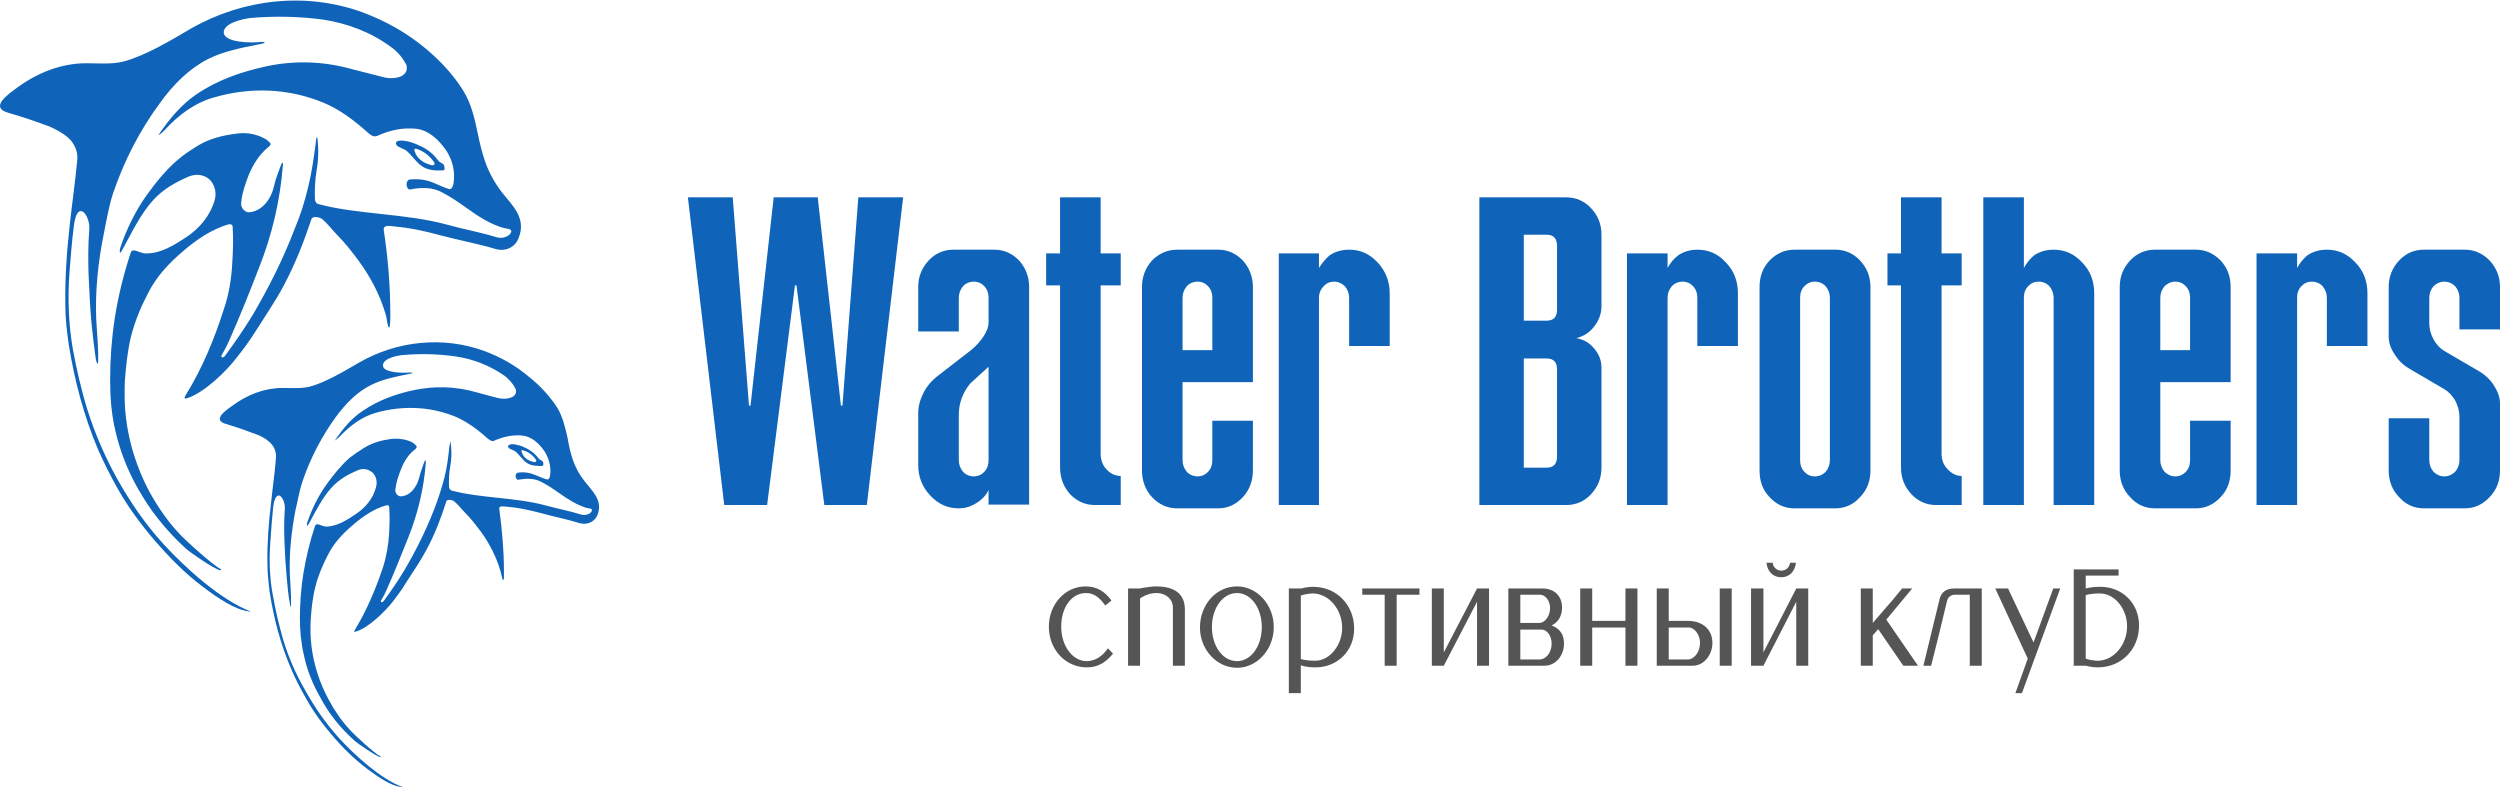 <?xml version="1.0" encoding="UTF-8"?> <svg xmlns="http://www.w3.org/2000/svg" width="400" height="126" viewBox="0 0 400 126" fill="none"> <g clip-path="url(#clip0_101_2)"> <path fill-rule="evenodd" clip-rule="evenodd" d="M85.701 73.895C85.577 73.961 85.454 73.961 85.33 73.895C84.588 73.762 83.722 73.231 83.475 72.301C83.413 72.168 83.351 71.968 83.599 72.035C84.464 72.234 85.206 72.766 85.763 73.563C85.825 73.696 85.825 73.829 85.701 73.895ZM58.803 123.055C56.763 121.527 54.846 119.667 53.115 117.607C51.569 115.814 50.147 113.887 48.972 111.761C48.106 110.233 47.303 108.705 46.622 107.111C44.953 103.258 43.84 99.139 43.16 94.821C42.974 93.293 42.789 91.765 42.789 90.171C42.727 86.982 42.974 83.793 43.345 80.671C43.593 78.213 43.964 75.755 44.149 73.297C44.273 72.234 43.778 71.304 43.098 70.706C42.418 70.108 41.676 69.71 40.872 69.444C39.326 68.846 37.78 68.315 36.234 67.85C33.823 67.252 36.111 65.657 37.162 64.927C39.573 63.133 42.356 62.07 45.2 62.07C46.622 62.07 48.106 62.203 49.529 61.871C52.064 61.206 55.032 59.413 57.443 58.018C63.565 54.497 70.923 53.766 77.477 56.157C80.012 57.088 82.547 58.483 84.773 60.409C86.443 61.738 87.989 63.399 89.225 65.325C90.029 66.72 90.462 68.448 90.833 70.175C91.019 71.304 91.266 72.433 91.637 73.496C92.07 74.825 92.75 76.021 93.554 77.017C94.79 78.612 96.522 80.073 95.594 82.398C95.1 83.594 93.863 83.993 92.812 83.727C90.71 83.063 88.545 82.664 86.443 82.066C84.65 81.601 82.857 81.203 81.064 81.07C80.692 81.07 79.765 80.804 79.889 81.468C80.322 84.723 80.631 88.045 80.631 91.367C80.631 91.699 80.631 92.164 80.631 92.496C80.569 92.762 80.507 93.028 80.383 92.629C80.26 92.23 80.198 91.765 80.074 91.367C79.394 89.041 78.281 86.916 76.983 85.122C76.179 84.059 75.375 82.996 74.447 82.066C73.829 81.468 73.334 80.737 72.654 80.206C72.469 80.007 71.541 79.807 71.418 80.206C70.552 82.93 69.562 85.521 68.264 87.912C67.275 89.772 66.038 91.566 64.925 93.293C64.307 94.356 63.565 95.286 62.885 96.216C61.586 97.877 58.865 100.534 56.887 101.066C56.516 101.199 56.701 100.866 56.887 100.601C58.68 97.611 60.102 94.29 61.277 90.769C61.833 89.041 62.142 87.181 62.266 85.321C62.328 83.926 62.39 82.531 62.266 81.136C62.266 80.804 62.019 80.804 61.772 80.87C59.855 81.402 58.062 82.598 56.392 84.059C54.908 85.321 53.424 86.849 52.435 88.842C51.631 90.437 50.889 92.097 50.456 93.891C50.023 95.552 49.838 97.346 49.714 99.139C49.652 100.534 49.652 101.996 49.838 103.391C50.209 106.447 51.198 109.37 52.558 111.894C53.548 113.754 54.661 115.349 55.959 116.744C56.578 117.475 60.04 120.663 60.844 120.995C60.968 121.062 60.906 121.128 60.782 121.128C60.102 120.929 57.381 119.069 56.825 118.604C55.65 117.541 54.537 116.412 53.548 115.149C52.682 114.02 51.878 112.824 51.198 111.496C50.023 109.436 49.096 107.178 48.601 104.72C48.168 102.859 47.983 100.866 47.983 98.94C47.983 96.482 48.168 94.09 48.539 91.765C48.972 89.174 49.59 86.584 50.394 84.192C50.642 83.461 51.445 84.258 52.249 84.258C53.919 84.192 55.465 83.262 57.01 82.199C58.371 81.269 59.669 79.874 60.164 77.947C60.473 76.884 60.04 75.755 59.236 75.356C58.556 74.958 57.814 74.958 57.134 75.29C55.712 75.888 54.29 76.685 53.115 77.947C51.569 79.608 50.518 81.8 49.343 83.926C49.034 84.458 49.096 83.793 49.157 83.594C49.961 81.269 51.013 79.21 52.311 77.416C53.424 75.888 54.599 74.426 55.959 73.231C56.639 72.699 57.443 72.168 58.185 71.703C59.545 70.839 61.029 70.441 62.514 70.241C63.688 70.108 64.863 70.241 65.976 70.773C66.162 70.906 66.409 71.105 66.594 71.304C66.78 71.503 66.594 71.769 66.409 71.902C65.42 72.633 64.678 73.762 64.183 75.024C63.75 76.087 63.379 77.217 63.255 78.346C63.194 78.944 63.688 79.475 64.183 79.409C65.543 79.342 66.656 78.08 67.089 76.353C67.275 75.556 67.584 74.759 67.893 73.895C68.017 73.563 68.14 73.563 68.14 73.961C67.831 78.147 66.842 82.199 65.358 85.919C64.245 88.709 63.132 91.499 61.895 94.29C61.648 94.888 61.339 95.486 60.968 96.083C60.844 96.349 61.153 96.482 61.401 96.15C62.514 94.622 63.627 93.028 64.616 91.367C66.471 88.244 68.14 84.923 69.501 81.402C70.119 79.807 70.675 78.08 71.108 76.419C71.541 74.759 71.727 73.031 71.912 71.371C71.974 71.105 72.036 70.906 72.036 70.706C72.036 70.706 72.098 70.64 72.098 70.706C72.283 72.035 72.283 73.364 72.036 74.626C71.85 75.755 71.788 76.818 71.85 77.947C71.912 78.213 72.036 78.412 72.221 78.479C76.921 79.741 82.362 79.542 87.309 80.87C89.225 81.402 91.081 81.734 92.997 82.332C94.172 82.664 95.1 81.668 94.543 81.402C94.296 81.335 94.11 81.335 93.863 81.269C92.317 80.804 90.957 79.94 89.535 78.944C88.607 78.279 87.618 77.615 86.567 77.084C85.454 76.486 84.155 76.552 82.918 76.751C82.671 76.818 82.547 76.486 82.486 76.22C82.486 75.888 82.671 75.622 82.918 75.622C83.846 75.489 84.773 75.622 85.701 76.021C86.257 76.22 86.876 76.552 87.432 76.685C87.556 76.751 87.68 76.685 87.803 76.619C87.927 76.486 87.927 76.353 87.989 76.22C88.236 74.825 87.865 73.43 87.185 72.301C86.257 70.906 85.083 69.909 83.722 69.71C82.177 69.51 80.569 69.843 79.085 70.507C78.776 70.706 78.405 70.441 78.034 70.175C76.426 68.713 74.695 67.451 72.84 66.654C68.759 64.993 64.307 64.86 60.102 66.056C58 66.654 56.021 68.049 54.29 69.909C54.104 70.108 53.857 70.241 53.671 70.441H53.609C54.908 68.514 56.33 66.853 58.062 65.724C60.597 63.996 63.441 63 66.285 62.402C69.562 61.738 72.84 61.804 76.117 62.734C77.23 63.066 78.405 63.332 79.579 63.664C80.322 63.864 81.187 63.864 81.929 63.532C82.115 63.465 82.238 63.332 82.362 63.199C82.609 62.934 82.609 62.535 82.486 62.203C82.053 61.339 81.434 60.675 80.754 60.144C78.281 58.416 75.622 57.42 72.84 57.021C69.995 56.623 67.151 56.556 64.307 56.822C63.565 56.888 61.153 57.353 61.277 58.549C61.401 59.678 64.554 59.678 65.358 59.612C66.285 59.546 66.162 59.745 65.234 59.878C63.255 60.276 61.215 60.675 59.36 61.605C57.196 62.668 55.341 64.528 53.733 66.72C51.507 69.776 49.652 73.297 48.354 77.15C47.859 78.678 47.612 80.272 47.241 81.8C46.622 85.122 46.251 88.51 46.375 91.898C46.437 93.559 46.622 95.22 46.56 96.88C46.56 97.412 46.375 96.748 46.375 96.548C46.128 95.22 46.004 93.891 45.88 92.496C45.695 90.503 45.571 88.51 45.509 86.517C45.447 84.79 45.447 83.129 45.571 81.468C45.695 79.741 44.149 77.748 43.716 81.07C43.531 82.797 43.407 84.524 43.283 86.318C43.036 89.307 43.098 92.297 43.654 95.22C44.087 97.678 44.644 100.069 45.324 102.394C46.19 105.251 47.364 107.908 48.786 110.366C50.332 113.156 52.126 115.747 54.166 118.006C56.701 120.796 60.844 124.583 64.368 125.911C64.245 125.978 64.183 125.911 64.121 125.911C62.575 125.712 60.658 124.45 58.803 123.055ZM81.311 71.503C81.249 71.371 81.311 71.304 81.373 71.238C81.867 70.839 83.042 71.238 83.599 71.437C84.526 71.836 85.454 72.367 86.134 73.297C86.257 73.43 86.443 73.629 86.69 73.696C86.814 73.762 86.938 73.961 86.938 74.161C86.938 74.36 86.938 74.493 86.752 74.559C85.886 74.559 84.897 74.559 84.155 73.961C83.537 73.496 83.104 72.766 82.547 72.301C82.3 72.101 82.053 72.035 81.805 71.902C81.558 71.769 81.373 71.769 81.311 71.503Z" fill="#0F64B9"></path> <path fill-rule="evenodd" clip-rule="evenodd" d="M69.439 26.396C69.253 26.462 69.068 26.462 68.944 26.396C67.893 26.13 66.718 25.466 66.347 24.203C66.285 23.938 66.224 23.738 66.594 23.805C67.707 24.137 68.697 24.868 69.439 25.931C69.562 26.064 69.562 26.263 69.439 26.396ZM32.462 93.891C29.618 91.765 27.083 89.174 24.672 86.384C22.569 83.926 20.59 81.269 18.921 78.346C17.746 76.286 16.695 74.161 15.706 71.968C13.48 66.72 11.934 61.007 11.006 55.161C10.697 53.035 10.45 50.909 10.45 48.717C10.388 44.399 10.697 40.014 11.192 35.696C11.563 32.308 12.057 28.92 12.367 25.532C12.49 24.137 11.81 22.808 10.883 22.011C9.955 21.214 8.904 20.683 7.853 20.218C5.689 19.42 3.586 18.69 1.484 18.092C-1.855 17.228 1.298 15.102 2.721 14.039C6.06 11.581 9.893 10.12 13.789 10.12C15.768 10.12 17.808 10.319 19.725 9.854C23.249 8.924 27.33 6.466 30.608 4.54C39.017 -0.244 49.096 -1.306 58.123 2.015C61.648 3.344 65.049 5.204 68.14 7.795C70.428 9.721 72.531 11.914 74.2 14.637C75.375 16.564 75.931 18.889 76.426 21.28C76.735 22.808 77.106 24.336 77.601 25.798C78.219 27.592 79.147 29.252 80.26 30.714C81.929 32.84 84.279 34.833 82.98 38.088C82.362 39.749 80.631 40.28 79.209 39.815C76.302 38.952 73.334 38.42 70.366 37.623C67.955 36.959 65.481 36.427 63.008 36.228C62.514 36.161 61.277 35.896 61.401 36.826C62.081 41.277 62.452 45.794 62.452 50.311C62.452 50.843 62.452 51.507 62.39 51.906C62.39 52.304 62.266 52.703 62.081 52.105C61.895 51.507 61.895 50.909 61.71 50.311C60.782 47.123 59.236 44.266 57.443 41.808C56.33 40.28 55.217 38.885 53.98 37.623C53.115 36.759 52.435 35.763 51.507 35.032C51.198 34.766 50.023 34.501 49.838 35.032C48.601 38.752 47.179 42.34 45.447 45.595C44.087 48.186 42.418 50.577 40.872 53.035C40.006 54.43 39.017 55.759 38.028 57.021C36.296 59.346 32.586 62.934 29.866 63.731C29.309 63.864 29.556 63.465 29.804 63.066C32.339 58.948 34.256 54.364 35.801 49.514C36.605 47.189 37.038 44.665 37.162 42.074C37.285 40.147 37.347 38.221 37.224 36.294C37.224 35.896 36.853 35.829 36.544 35.896C33.885 36.693 31.473 38.287 29.185 40.28C27.083 42.074 25.043 44.2 23.682 46.923C22.569 49.049 21.58 51.374 20.962 53.832C20.405 56.157 20.158 58.549 19.972 61.007C19.91 62.934 19.91 64.927 20.158 66.853C20.652 71.105 22.013 75.091 23.868 78.612C25.228 81.07 26.774 83.328 28.567 85.255C29.433 86.251 34.194 90.569 35.307 91.034C35.431 91.101 35.369 91.234 35.183 91.234C34.256 91.034 30.484 88.444 29.742 87.779C28.134 86.318 26.65 84.723 25.29 82.996C24.053 81.468 23.002 79.807 22.013 78.08C20.405 75.224 19.168 72.101 18.426 68.78C17.808 66.122 17.622 63.465 17.622 60.741C17.622 57.42 17.87 54.098 18.364 50.909C18.921 47.322 19.787 43.867 20.9 40.479C21.209 39.483 22.322 40.612 23.435 40.546C25.785 40.546 27.887 39.217 29.989 37.822C31.906 36.493 33.637 34.567 34.379 31.91C34.75 30.515 34.132 28.987 33.081 28.389C32.153 27.857 31.164 27.857 30.175 28.256C28.196 29.119 26.217 30.182 24.61 31.91C22.507 34.168 21.085 37.224 19.477 40.147C19.045 40.878 19.168 39.948 19.23 39.682C20.281 36.56 21.703 33.703 23.497 31.179C25.043 29.053 26.65 27.06 28.567 25.466C29.494 24.669 30.546 24.004 31.597 23.34C33.452 22.21 35.554 21.679 37.595 21.413C39.202 21.148 40.81 21.347 42.294 22.144C42.603 22.277 42.912 22.543 43.16 22.808C43.469 23.074 43.16 23.406 42.85 23.606C41.552 24.669 40.563 26.197 39.821 27.924C39.264 29.385 38.708 30.913 38.584 32.508C38.522 33.305 39.202 33.969 39.821 33.969C41.737 33.836 43.283 32.175 43.84 29.784C44.087 28.588 44.582 27.525 44.953 26.396C45.138 25.931 45.324 25.864 45.262 26.396C44.829 32.175 43.469 37.756 41.428 42.871C39.944 46.724 38.398 50.577 36.729 54.364C36.358 55.227 35.925 56.025 35.431 56.888C35.307 57.154 35.678 57.353 35.987 56.955C37.533 54.829 39.079 52.636 40.439 50.378C42.974 46.06 45.262 41.542 47.117 36.693C48.044 34.501 48.786 32.175 49.343 29.784C49.9 27.525 50.209 25.2 50.518 22.875C50.518 22.609 50.58 22.277 50.642 22.011C50.703 21.945 50.703 21.945 50.765 22.011C51.013 23.805 50.951 25.599 50.642 27.392C50.394 28.92 50.332 30.448 50.394 31.976C50.456 32.308 50.642 32.574 50.889 32.64C57.319 34.368 64.801 34.102 71.603 35.962C74.2 36.693 76.859 37.158 79.456 37.955C81.064 38.42 82.362 37.025 81.558 36.693C81.249 36.56 80.94 36.56 80.631 36.493C78.528 35.896 76.612 34.7 74.695 33.305C73.396 32.375 72.036 31.445 70.614 30.714C69.068 29.917 67.275 29.983 65.605 30.315C65.296 30.382 65.049 29.917 65.049 29.518C65.049 29.119 65.234 28.787 65.543 28.721C66.842 28.588 68.14 28.721 69.377 29.252C70.181 29.584 70.985 29.983 71.85 30.249C71.974 30.315 72.159 30.249 72.283 30.05C72.407 29.917 72.469 29.717 72.531 29.518C72.901 27.592 72.407 25.665 71.479 24.203C70.181 22.277 68.573 20.882 66.718 20.616C64.554 20.35 62.39 20.816 60.349 21.745C59.855 21.945 59.36 21.679 58.927 21.28C56.701 19.288 54.352 17.494 51.755 16.431C46.128 14.106 40.068 13.906 34.318 15.567C31.349 16.364 28.629 18.291 26.279 20.882C26.032 21.148 25.723 21.413 25.413 21.613H25.352C27.083 19.022 29.062 16.697 31.411 15.102C34.936 12.711 38.77 11.448 42.727 10.585C47.179 9.655 51.755 9.788 56.268 11.05C57.814 11.448 59.422 11.847 60.968 12.246C62.019 12.578 63.194 12.644 64.245 12.179C64.492 12.046 64.678 11.847 64.863 11.648C65.111 11.316 65.172 10.718 64.987 10.319C64.368 9.123 63.503 8.193 62.575 7.529C59.236 5.071 55.526 3.742 51.755 3.144C47.859 2.613 43.964 2.547 40.068 2.879C38.955 3.012 35.678 3.676 35.801 5.27C35.987 6.865 40.377 6.865 41.49 6.732C42.727 6.599 42.603 6.931 41.243 7.13C38.584 7.662 35.801 8.193 33.266 9.456C30.298 10.983 27.701 13.508 25.537 16.564C22.445 20.749 19.91 25.599 18.117 30.847C17.437 32.906 17.066 35.098 16.633 37.291C15.706 41.808 15.211 46.458 15.396 51.109C15.52 53.367 15.768 55.626 15.706 57.885C15.644 58.682 15.396 57.752 15.335 57.486C15.087 55.692 14.84 53.832 14.655 51.906C14.407 49.182 14.284 46.458 14.16 43.668C14.098 41.343 14.098 39.018 14.284 36.759C14.469 34.368 12.305 31.71 11.81 36.228C11.501 38.619 11.316 41.011 11.13 43.403C10.821 47.521 10.944 51.64 11.625 55.692C12.243 59.014 12.985 62.336 13.974 65.524C15.211 69.444 16.819 73.098 18.674 76.486C20.838 80.339 23.249 83.86 26.094 86.982C29.556 90.769 35.307 96.017 40.068 97.811C40.13 97.811 40.13 97.811 40.068 97.811C39.944 97.877 39.883 97.877 39.759 97.811C37.657 97.545 34.998 95.817 32.462 93.891ZM63.379 23.074C63.317 22.941 63.379 22.742 63.441 22.676C64.121 22.21 65.791 22.742 66.471 23.008C67.769 23.539 69.006 24.203 69.995 25.532C70.181 25.798 70.428 25.997 70.737 26.13C70.923 26.197 71.108 26.462 71.108 26.728C71.17 26.994 71.17 27.259 70.861 27.259C69.624 27.326 68.326 27.259 67.337 26.462C66.471 25.798 65.853 24.801 65.049 24.137C64.74 23.871 64.368 23.805 64.059 23.606C63.75 23.473 63.503 23.406 63.379 23.074Z" fill="#0F64B9"></path> <path d="M144.505 31.577L138.692 80.804H131.891L127.439 45.661H127.191L122.739 80.804H115.876L110.063 31.577H117.236L119.833 64.86L120.08 64.926L123.79 31.577H130.839L134.549 64.926L134.797 64.86L137.332 31.577H144.505ZM164.662 80.737H158.17V78.412C157.799 79.209 157.119 79.94 156.253 80.472C155.325 81.07 154.398 81.335 153.409 81.335C151.615 81.335 150.131 80.671 148.833 79.276C147.534 77.881 146.916 76.286 146.916 74.36V66.122C146.916 64.993 147.225 63.864 147.782 62.801C148.338 61.738 149.142 60.808 150.131 60.077L155.449 55.958C156.191 55.36 156.809 54.629 157.366 53.832C157.922 52.969 158.17 52.238 158.17 51.64V47.654C158.17 46.923 157.984 46.325 157.49 45.794C157.057 45.329 156.5 45.063 155.82 45.063C155.14 45.063 154.522 45.329 154.089 45.794C153.656 46.325 153.409 46.923 153.409 47.654V53.035H146.916V45.927C146.916 44.266 147.473 42.871 148.586 41.675C149.637 40.546 150.997 39.948 152.543 39.948H159.097C160.643 39.948 161.942 40.546 163.055 41.675C164.106 42.871 164.662 44.266 164.662 45.927V80.737ZM158.17 73.629V58.682L155.325 61.273C154.954 61.671 154.583 62.203 154.212 62.933C153.656 64.063 153.409 65.192 153.409 66.388V73.629C153.409 74.36 153.656 74.958 154.089 75.489C154.522 75.954 155.14 76.22 155.82 76.22C156.5 76.22 157.057 75.954 157.49 75.489C157.984 74.958 158.17 74.36 158.17 73.629ZM169.609 45.661H167.383V40.546H169.609V31.577H176.101V40.546H179.317V45.661H176.101V72.566C176.101 73.563 176.411 74.426 177.029 75.091C177.647 75.755 178.389 76.153 179.317 76.153V80.804H175.174C173.628 80.804 172.33 80.206 171.217 79.076C170.165 77.881 169.609 76.486 169.609 74.758V45.661ZM193.971 67.318H200.464V75.29C200.464 76.951 199.907 78.412 198.856 79.541C197.743 80.737 196.445 81.335 194.899 81.335H188.344C186.799 81.335 185.438 80.737 184.325 79.541C183.274 78.412 182.718 76.951 182.718 75.29V45.927C182.718 44.266 183.274 42.871 184.325 41.675C185.438 40.546 186.799 39.948 188.344 39.948H194.899C196.445 39.948 197.743 40.546 198.856 41.675C199.907 42.871 200.464 44.266 200.464 45.927V61.14H189.21V73.629C189.21 74.36 189.457 74.958 189.89 75.489C190.323 75.954 190.941 76.22 191.622 76.22C192.302 76.22 192.858 75.954 193.291 75.489C193.786 74.958 193.971 74.36 193.971 73.629V67.318ZM193.971 56.025V47.654C193.971 46.923 193.786 46.325 193.291 45.794C192.858 45.329 192.302 45.063 191.622 45.063C190.941 45.063 190.323 45.329 189.89 45.794C189.457 46.325 189.21 46.923 189.21 47.654V56.025H193.971ZM222.353 55.36H215.86V47.654C215.86 46.923 215.613 46.325 215.18 45.794C214.685 45.329 214.129 45.063 213.449 45.063C212.769 45.063 212.212 45.329 211.779 45.794C211.285 46.325 211.037 46.923 211.037 47.654V80.804H204.607V40.546H211.037V42.871C211.532 42.074 212.088 41.409 212.707 40.878C213.572 40.28 214.624 39.948 215.86 39.948C217.653 39.948 219.137 40.612 220.436 42.007C221.673 43.336 222.353 44.997 222.353 46.923V55.36ZM236.698 80.804V31.577H250.611C252.156 31.577 253.517 32.175 254.568 33.305C255.681 34.5 256.237 35.895 256.237 37.556V48.983C256.237 50.112 255.866 51.241 255.063 52.238C254.321 53.234 253.331 53.832 252.218 54.098C253.331 54.297 254.321 54.829 255.063 55.759C255.866 56.689 256.237 57.685 256.237 58.881V74.758C256.237 76.486 255.681 77.881 254.568 79.076C253.517 80.206 252.156 80.804 250.611 80.804H236.698ZM243.809 37.556V51.308H247.457C248.57 51.308 249.127 50.71 249.127 49.581V39.35C249.127 38.154 248.57 37.556 247.457 37.556H243.809ZM243.809 57.353V74.825H247.457C248.57 74.825 249.127 74.227 249.127 73.031V59.08C249.127 57.951 248.57 57.353 247.457 57.353H243.809ZM278.065 55.36H271.572V47.654C271.572 46.923 271.387 46.325 270.892 45.794C270.459 45.329 269.903 45.063 269.222 45.063C268.542 45.063 267.924 45.329 267.491 45.794C267.058 46.325 266.811 46.923 266.811 47.654V80.804H260.318V40.546H266.811V42.871C267.244 42.074 267.8 41.409 268.48 40.878C269.346 40.28 270.397 39.948 271.572 39.948C273.365 39.948 274.911 40.612 276.148 42.007C277.446 43.336 278.065 44.997 278.065 46.923V55.36ZM299.273 45.927V75.29C299.273 76.951 298.717 78.412 297.604 79.541C296.553 80.737 295.192 81.335 293.647 81.335H287.092C285.546 81.335 284.248 80.737 283.135 79.541C282.022 78.412 281.527 76.951 281.527 75.29V45.927C281.527 44.266 282.022 42.871 283.135 41.675C284.248 40.546 285.546 39.948 287.092 39.948H293.647C295.192 39.948 296.553 40.546 297.604 41.675C298.717 42.871 299.273 44.266 299.273 45.927ZM292.781 73.629V47.654C292.781 46.923 292.534 46.325 292.101 45.794C291.668 45.329 291.05 45.063 290.369 45.063C289.689 45.063 289.133 45.329 288.7 45.794C288.205 46.325 288.02 46.923 288.02 47.654V73.629C288.02 74.36 288.205 74.958 288.7 75.489C289.133 75.954 289.689 76.22 290.369 76.22C291.05 76.22 291.668 75.954 292.101 75.489C292.534 74.958 292.781 74.36 292.781 73.629ZM304.158 45.661H301.994V40.546H304.158V31.577H310.651V40.546H313.866V45.661H310.651V72.566C310.651 73.563 310.96 74.426 311.64 75.091C312.258 75.755 313 76.153 313.866 76.153V80.804H309.785C308.239 80.804 306.879 80.206 305.828 79.076C304.715 77.881 304.158 76.486 304.158 74.758V45.661ZM335.075 80.804H328.582V47.654C328.582 46.923 328.335 46.325 327.902 45.794C327.469 45.329 326.851 45.063 326.171 45.063C325.491 45.063 324.934 45.329 324.501 45.794C324.007 46.325 323.821 46.923 323.821 47.654V80.804H317.329V31.577H323.821V42.871C324.254 42.074 324.811 41.409 325.429 40.878C326.295 40.28 327.346 39.948 328.582 39.948C330.376 39.948 331.86 40.612 333.158 42.007C334.457 43.336 335.075 44.997 335.075 46.923V80.804ZM350.41 67.318H356.902V75.29C356.902 76.951 356.407 78.412 355.294 79.541C354.181 80.737 352.883 81.335 351.337 81.335H344.783C343.237 81.335 341.877 80.737 340.825 79.541C339.712 78.412 339.156 76.951 339.156 75.29V45.927C339.156 44.266 339.712 42.871 340.825 41.675C341.877 40.546 343.237 39.948 344.783 39.948H351.337C352.883 39.948 354.181 40.546 355.294 41.675C356.407 42.871 356.902 44.266 356.902 45.927V61.14H345.648V73.629C345.648 74.36 345.896 74.958 346.329 75.489C346.823 75.954 347.38 76.22 348.06 76.22C348.74 76.22 349.297 75.954 349.729 75.489C350.224 74.958 350.41 74.36 350.41 73.629V67.318ZM350.41 56.025V47.654C350.41 46.923 350.224 46.325 349.729 45.794C349.297 45.329 348.74 45.063 348.06 45.063C347.38 45.063 346.823 45.329 346.329 45.794C345.896 46.325 345.648 46.923 345.648 47.654V56.025H350.41ZM378.791 55.36H372.299V47.654C372.299 46.923 372.051 46.325 371.619 45.794C371.186 45.329 370.567 45.063 369.887 45.063C369.207 45.063 368.651 45.329 368.218 45.794C367.723 46.325 367.538 46.923 367.538 47.654V80.804H361.045V40.546H367.538V42.871C367.97 42.074 368.527 41.409 369.145 40.878C370.011 40.28 371.062 39.948 372.299 39.948C374.092 39.948 375.576 40.612 376.874 42.007C378.173 43.336 378.791 44.997 378.791 46.923V55.36ZM400 52.703H393.508V47.654C393.508 46.923 393.26 46.325 392.827 45.794C392.333 45.329 391.776 45.063 391.096 45.063C390.416 45.063 389.859 45.329 389.365 45.794C388.932 46.325 388.685 46.923 388.685 47.654V51.773C388.685 52.636 388.932 53.5 389.365 54.297C389.859 55.161 390.416 55.759 391.096 56.157L396.785 59.479C397.65 60.01 398.454 60.741 399.073 61.738C399.691 62.734 400 63.664 400 64.528V75.29C400 76.951 399.444 78.412 398.331 79.541C397.218 80.737 395.919 81.335 394.373 81.335H387.819C386.273 81.335 384.913 80.737 383.862 79.541C382.749 78.412 382.192 76.951 382.192 75.29V66.919H388.685V73.629C388.685 74.36 388.932 74.958 389.365 75.489C389.859 75.954 390.416 76.22 391.096 76.22C391.776 76.22 392.333 75.954 392.827 75.489C393.26 74.958 393.508 74.36 393.508 73.629V66.654C393.508 65.79 393.26 64.926 392.827 64.063C392.333 63.266 391.776 62.668 391.096 62.269L385.531 59.014C384.604 58.483 383.8 57.752 383.181 56.755C382.501 55.759 382.192 54.829 382.192 53.899V45.927C382.192 44.266 382.749 42.871 383.862 41.675C384.913 40.546 386.273 39.948 387.819 39.948H394.373C395.919 39.948 397.218 40.546 398.331 41.675C399.444 42.871 400 44.266 400 45.927V52.703Z" fill="#0F64B9"></path> <path d="M177.833 96.083C176.72 94.555 175.421 93.825 173.69 93.825C170.413 93.825 167.816 96.681 167.816 100.268C167.816 103.922 170.475 106.779 173.875 106.779C175.545 106.779 176.843 106.114 178.08 104.587L177.276 103.723C176.349 105.052 175.174 105.782 173.875 105.782C171.588 105.782 169.794 103.324 169.794 100.268C169.794 97.146 171.464 94.887 173.752 94.887C174.927 94.887 175.854 95.485 176.843 96.88L177.833 96.083ZM182.408 94.157H180.492V106.513H182.408V95.751C183.274 95.153 184.202 94.887 185.067 94.887C186.551 94.887 187.664 95.884 187.664 97.213V106.513H189.581V97.545C189.581 95.087 188.035 93.825 184.944 93.825C184.325 93.825 183.521 93.957 183.089 94.024L182.656 94.09L182.408 94.157ZM197.929 93.825C194.59 93.825 191.993 96.748 191.993 100.401C191.993 103.922 194.651 106.845 197.929 106.845C201.144 106.845 203.803 103.922 203.803 100.335C203.803 96.748 201.144 93.825 197.929 93.825ZM197.929 94.887C200.155 94.887 201.886 97.279 201.886 100.335C201.886 103.391 200.155 105.782 197.929 105.782C195.641 105.782 193.909 103.391 193.909 100.335C193.909 97.279 195.641 94.887 197.929 94.887ZM206.214 110.898H208.131V106.447C208.935 106.712 209.615 106.779 210.481 106.779C214.005 106.779 216.664 104.121 216.664 100.601C216.664 96.748 213.82 93.891 210.11 93.891C209.553 93.891 208.935 93.957 208.193 94.157H206.214V110.898ZM208.131 95.286C208.749 95.087 209.491 94.954 210.048 94.954C212.583 94.954 214.747 97.478 214.747 100.468C214.747 103.258 212.707 105.716 210.481 105.716C209.553 105.716 208.873 105.649 208.131 105.45V95.286ZM217.963 95.153H221.549V106.513H223.466V95.153H227.114V94.157H217.963V95.153ZM229.093 106.513H231.009L236.327 96.282V106.513H238.244V94.157H236.327L231.009 104.387V94.157H229.093V106.513ZM241.336 94.157V106.513H247.148C248.879 106.513 250.24 104.919 250.24 102.992C250.24 101.531 249.621 100.601 248.261 100.069C249.374 99.538 249.93 98.475 249.93 97.213C249.93 95.352 248.694 94.157 246.777 94.157H241.336ZM243.252 105.517V100.733H246.653C247.519 100.733 248.261 101.73 248.261 102.992C248.261 104.387 247.395 105.517 246.282 105.517H243.252ZM243.252 99.671V95.153H246.406C247.272 95.153 248.014 96.15 248.014 97.279C248.014 98.541 247.21 99.671 246.282 99.671H243.252ZM252.837 106.513H254.753V100.401H260.071V106.513H261.988V94.157H260.071V99.338H254.753V94.157H252.837V106.513ZM266.996 105.517V100.401H270.212C271.139 100.401 272.005 101.597 272.005 102.859C272.005 104.321 271.077 105.517 270.026 105.517H266.996ZM265.08 94.157V106.513H270.892C272.561 106.513 273.984 104.852 273.984 102.859C273.984 100.733 272.438 99.338 270.026 99.338H266.996V94.157H265.08ZM275.158 106.513H277.075V94.157H275.158V106.513ZM280.167 106.513H282.146L287.401 96.282V106.513H289.318V94.157H287.401L282.146 104.387V94.157H280.167V106.513ZM282.64 90.038C282.764 91.433 283.691 92.363 284.99 92.363C286.288 92.363 287.216 91.433 287.34 90.038H286.412C286.288 90.835 285.732 91.3 284.99 91.3C284.31 91.3 283.691 90.769 283.63 90.038H282.64ZM304.529 106.513H306.879L301.809 99.139L305.951 94.157H304.344L303.787 94.821L302.922 95.884C301.438 97.611 300.51 98.674 299.644 99.671V94.157H297.728V106.513H299.644V101.663L300.51 100.667L304.529 106.513ZM308.981 106.513C309.538 104.387 310.527 100.335 311.269 97.213C311.578 95.884 311.578 95.884 311.764 95.618C312.011 95.352 312.32 95.153 312.753 95.153H315.165V106.513H317.081V94.157H312.753C311.393 94.157 310.651 94.688 310.342 95.817L307.745 106.513H308.981ZM322.461 110.898H323.512L329.634 94.157H328.521L325.367 102.793L321.286 94.157H319.246L324.44 105.384L322.461 110.898ZM331.798 106.513H333.715C334.457 106.712 335.137 106.779 335.631 106.779C339.403 106.779 342.248 103.922 342.248 100.069C342.248 96.548 339.589 93.891 336.064 93.891C335.199 93.891 334.457 93.957 333.715 94.157V92.097H338.97V91.101H331.798V106.513ZM333.715 95.22C334.395 95.02 335.137 94.954 336.002 94.954C338.352 94.954 340.331 97.412 340.331 100.202C340.331 103.191 338.167 105.716 335.631 105.716C335.075 105.716 334.271 105.583 333.715 105.384V95.22Z" fill="#555555"></path> </g> <defs> <clipPath id="clip0_101_2"> <rect width="400" height="126" fill="white"></rect> </clipPath> </defs> </svg> 